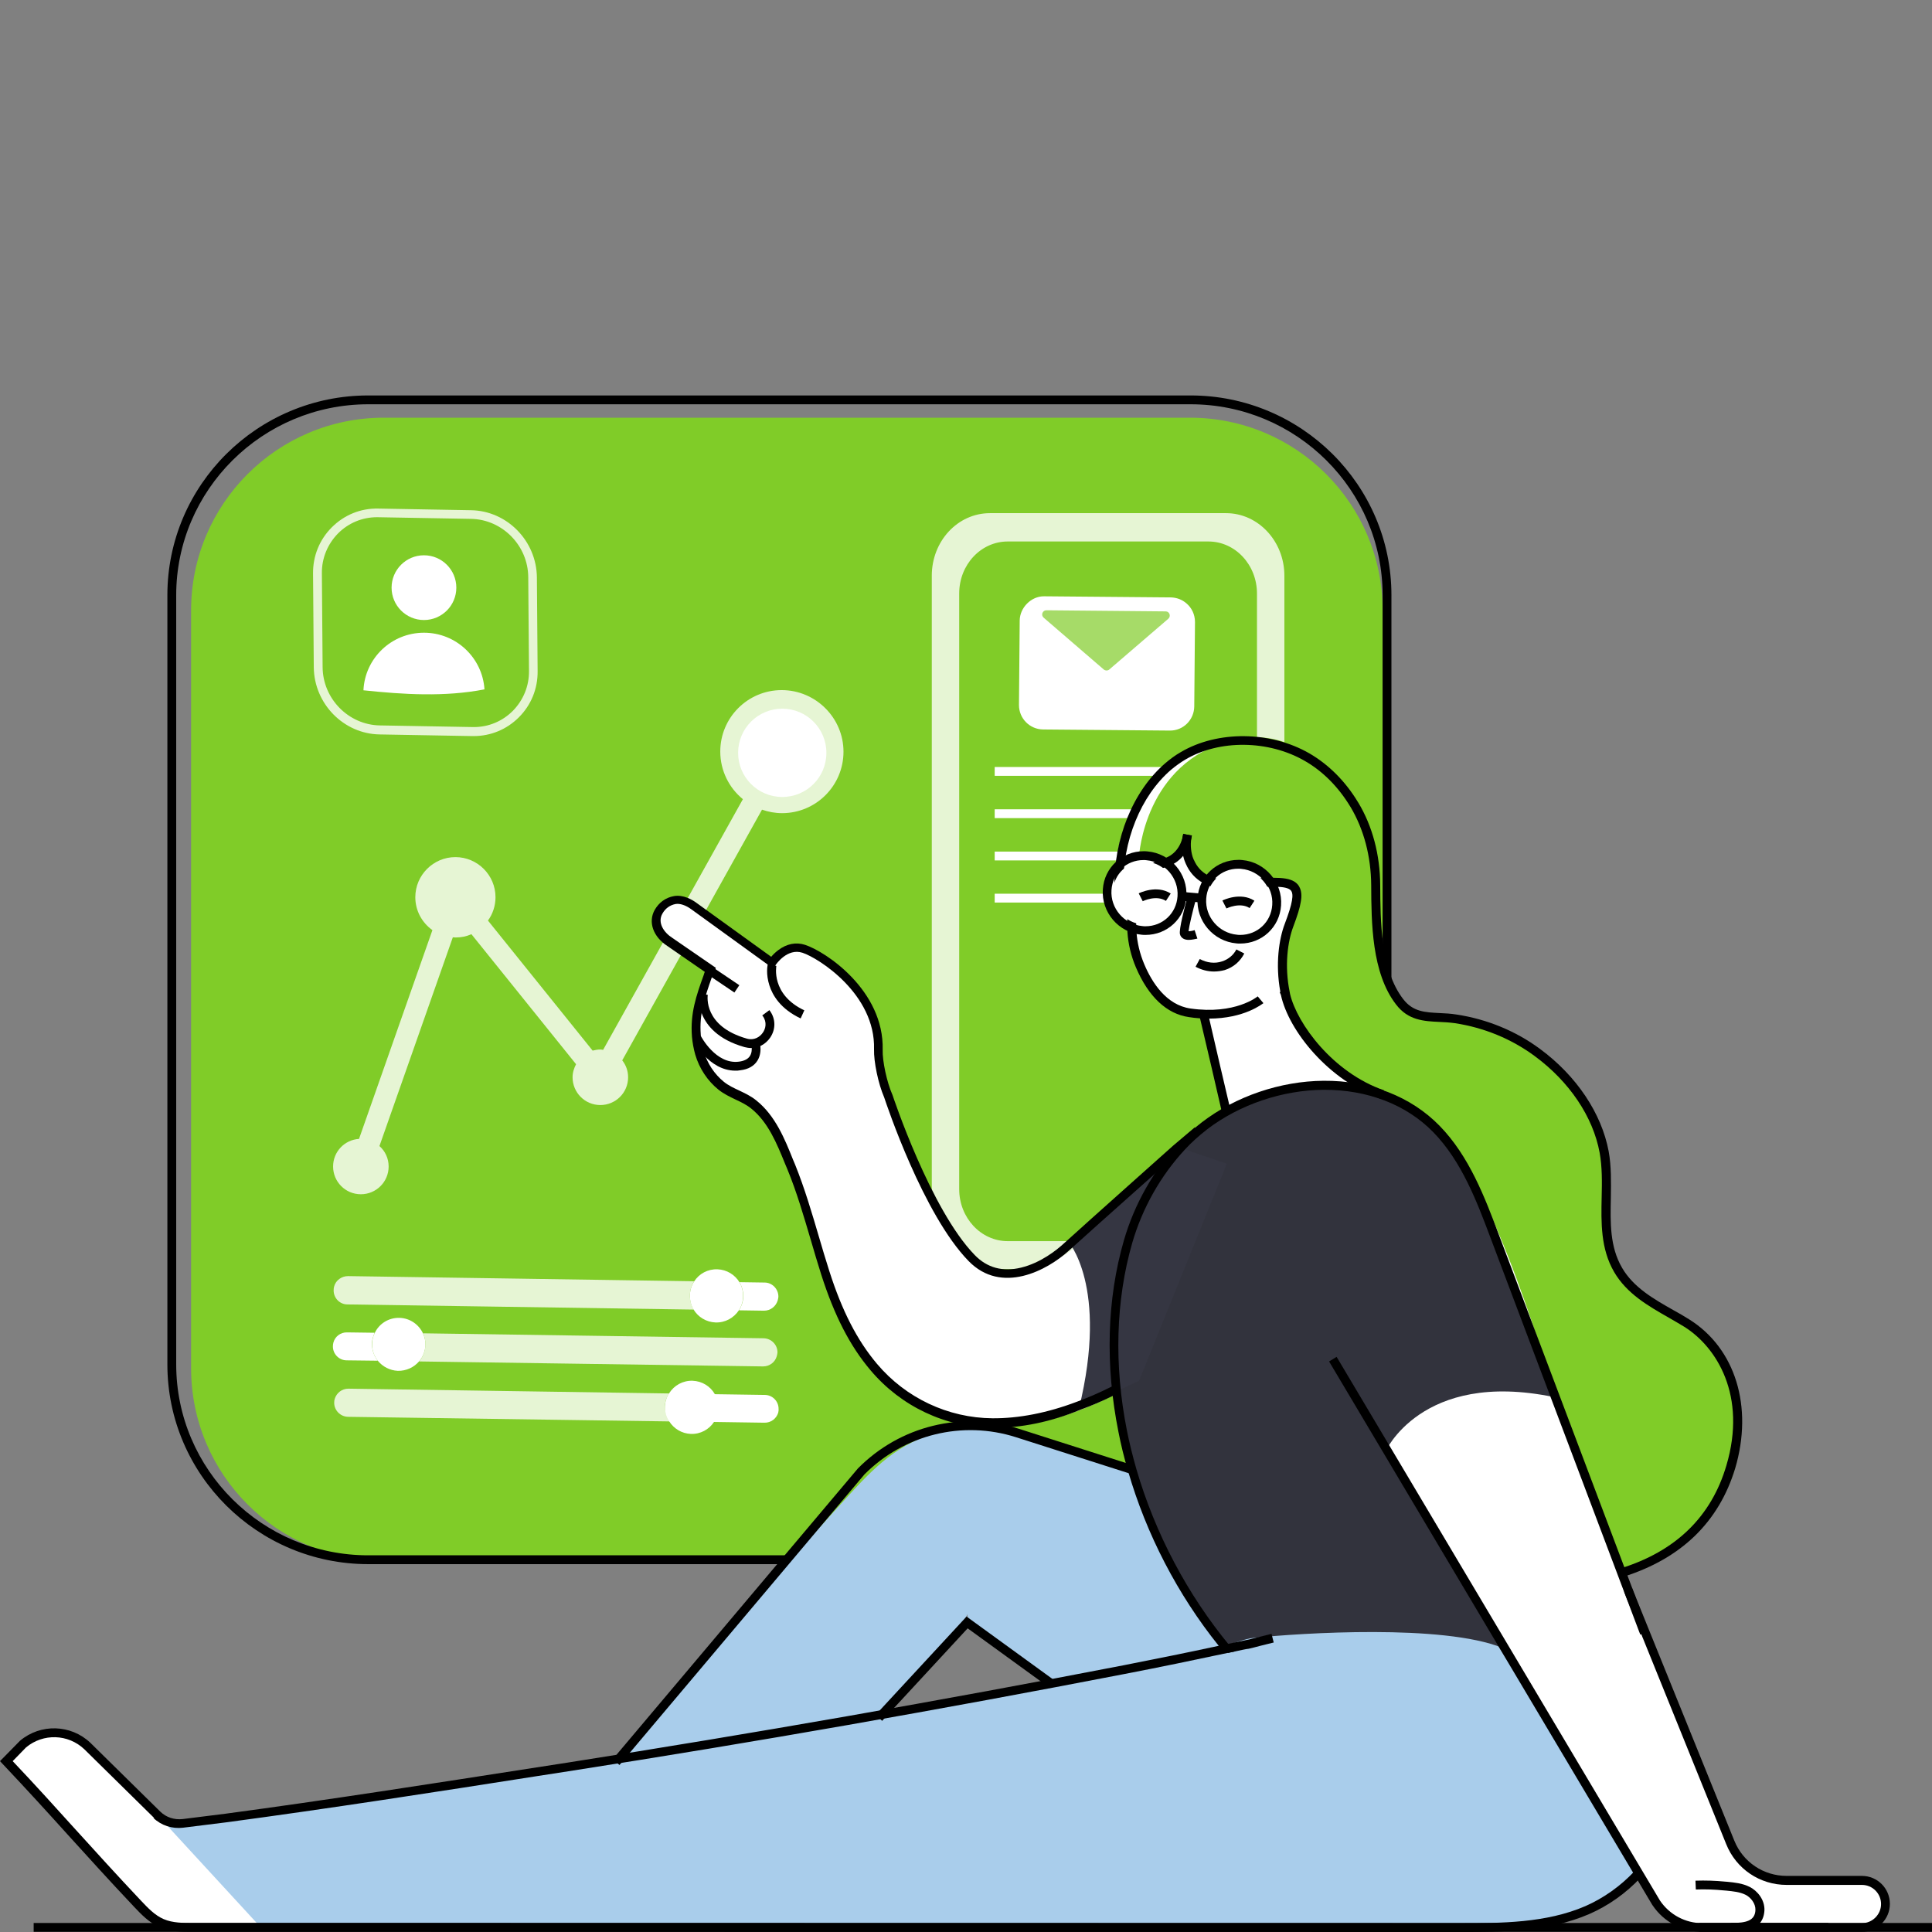<?xml version="1.0" encoding="UTF-8" standalone="no"?>
<!-- Generator: Adobe Illustrator 16.0.4, SVG Export Plug-In . SVG Version: 6.00 Build 0)  -->

<svg
   version="1.0"
   x="0px"
   y="0px"
   width="1050.4"
   height="1050.4"
   viewBox="0 0 1050.4 1050.4"
   xml:space="preserve"
   id="svg254"
   sodipodi:docname="FL_Individuelle_Schulung_1.2.svg"
   inkscape:version="1.1.1 (1:1.1+202109281943+c3084ef5ed)"
   xmlns:inkscape="http://www.inkscape.org/namespaces/inkscape"
   xmlns:sodipodi="http://sodipodi.sourceforge.net/DTD/sodipodi-0.dtd"
   xmlns="http://www.w3.org/2000/svg"
   xmlns:svg="http://www.w3.org/2000/svg"><rect x="0" y="0" width="1050.4" height="1050.4" fill="#808080" stroke="none"/><defs
   id="defs258" /><sodipodi:namedview
   id="namedview256"
   pagecolor="#ffffff"
   bordercolor="#666666"
   borderopacity="1.0"
   inkscape:pageshadow="2"
   inkscape:pageopacity="0.0"
   inkscape:pagecheckerboard="0"
   showgrid="false"
   fit-margin-top="0"
   fit-margin-left="0"
   fit-margin-right="0"
   fit-margin-bottom="0"
   inkscape:zoom="0.64774775"
   inkscape:cx="536.47427"
   inkscape:cy="653.80389"
   inkscape:window-width="1920"
   inkscape:window-height="1019"
   inkscape:window-x="0"
   inkscape:window-y="30"
   inkscape:window-maximized="1"
   inkscape:current-layer="svg254" />
<style
   type="text/css"
   id="style2">
<![CDATA[
	.st0{fill:#464649;}
	.st1{fill:none;stroke:#FFFFFF;stroke-width:4.5;stroke-linecap:round;stroke-linejoin:round;stroke-miterlimit:10;}
	.st2{fill:#7C7C7C;}
	.st3{fill:none;stroke:#000000;stroke-width:4.8;stroke-linecap:square;stroke-linejoin:round;stroke-miterlimit:10;}
	.st4{display:none;fill:#FFFFFF;}
	.st5{clip-path:url(#SVGID_120_);fill:#80CC28;}
	.st6{clip-path:url(#SVGID_92_);fill:#FFFFFF;}
	.st7{fill:#131414;}
	.st8{fill:none;stroke:#9F9F9F;stroke-width:3;stroke-linecap:square;stroke-miterlimit:10;}
	.st9{fill:none;stroke:#000000;stroke-width:5.47;stroke-miterlimit:10;}
	.st10{fill:none;stroke:#CCDDE2;stroke-width:5.047;stroke-miterlimit:10;}
	.st11{clip-path:url(#SVGID_76_);fill:#80CC28;}
	.st12{fill:#E48873;}
	.st13{fill:none;stroke:#000000;stroke-width:5;stroke-miterlimit:10;}
	.st14{fill:none;stroke:#9F9F9F;stroke-width:4.831;stroke-miterlimit:10;}
	.st15{fill:#A6DB68;stroke:#0E0F0F;stroke-width:4.5;stroke-miterlimit:10;}
	.st16{fill:#A6DB68;stroke:#000000;stroke-width:4.5;stroke-miterlimit:10;}
	.st17{fill:#E6F5D4;}
	.st18{clip-path:url(#SVGID_4_);fill:#D7E8F0;}
	.st19{fill:#FFFFFF;stroke:#000000;stroke-width:4.8;stroke-miterlimit:10;}
	.st20{clip-path:url(#SVGID_4_);fill:#3FBDF1;}
	.st21{fill:#80CC28;}
	.st22{fill:none;stroke:#9F9F9F;stroke-width:4.111;stroke-linecap:square;stroke-miterlimit:10;}
	.st23{clip-path:url(#SVGID_88_);fill:#80CC28;}
	.st24{opacity:0.21;}
	.st25{opacity:0.26;}
	.st26{opacity:0.53;}
	.st27{opacity:0.54;}
	.st28{clip-path:url(#SVGID_16_);fill:#D7E8F0;}
	.st29{clip-path:url(#SVGID_108_);fill:#FFFFFF;}
	.st30{fill:none;stroke:#FFFFFF;stroke-width:4.831;stroke-miterlimit:10;}
	.st31{clip-path:url(#SVGID_16_);fill:#3FBDF1;}
	.st32{fill:none;stroke:#000000;stroke-width:4.831;stroke-miterlimit:10;}
	.st33{fill:none;stroke:#000000;stroke-width:4.5;stroke-linecap:round;stroke-miterlimit:10;}
	.st34{fill:none;stroke:#000000;stroke-width:4.82;stroke-miterlimit:10;}
	.st35{fill:#895C03;}
	.st36{fill:none;stroke:#9F9F9F;stroke-width:3;stroke-miterlimit:10;}
	.st37{fill:#EEEE3E;}
	.st38{fill:#EFBBAF;}
	.st39{fill:none;stroke:#000000;stroke-width:4.5;stroke-miterlimit:10;}
	.st40{fill:none;stroke:#020202;stroke-width:4.5;stroke-miterlimit:10;}
	.st41{fill:none;stroke:#F8F8B2;stroke-width:4.5;stroke-miterlimit:10;}
	.st42{fill:none;stroke:#000000;stroke-width:4.8;stroke-linecap:round;stroke-miterlimit:10;}
	.st43{clip-path:url(#SVGID_84_);fill:#FFFFFF;}
	.st44{fill:none;stroke:#000000;stroke-width:4.82;stroke-linecap:square;stroke-linejoin:round;stroke-miterlimit:10;}
	.st45{fill:none;stroke:#FFFFFF;stroke-width:4.647;stroke-linecap:round;stroke-linejoin:round;stroke-miterlimit:10;}
	.st46{fill:none;stroke:#000000;stroke-width:5.47;stroke-linecap:round;stroke-miterlimit:10;}
	.st47{fill:none;stroke:#020202;stroke-width:5;stroke-miterlimit:10;}
	.st48{fill:none;stroke:#000000;stroke-width:4.111;stroke-linecap:round;stroke-linejoin:round;stroke-miterlimit:10;}
	.st49{clip-path:url(#SVGID_30_);fill:#FFFFFF;}
	.st50{fill:none;stroke:#FFFFFF;stroke-width:4.647;stroke-miterlimit:10;}
	.st51{fill:#80CC28;stroke:#131414;stroke-width:4.5;stroke-miterlimit:10;}
	.st52{clip-path:url(#SVGID_96_);fill:#FFFFFF;}
	.st53{fill:none;stroke:#000000;stroke-width:4.647;stroke-miterlimit:10;}
	.st54{fill:none;stroke:#000000;stroke-width:4.054;stroke-linecap:square;stroke-linejoin:round;stroke-miterlimit:10;}
	.st55{fill:#F3F378;}
	.st56{fill:none;stroke:#000000;stroke-width:5.047;stroke-miterlimit:10;}
	.st57{clip-path:url(#SVGID_82_);fill:#3FBDF1;}
	.st58{fill:#F7DDD7;}
	.st59{fill:#2981CC;}
	.st60{fill:#F8F8B2;}
	.st61{fill:#F9F9F9;}
	.st62{fill:none;stroke:#000000;stroke-width:5.47;stroke-linecap:square;stroke-linejoin:round;stroke-miterlimit:10;}
	.st63{clip-path:url(#SVGID_120_);fill:#FFFFFF;}
	.st64{clip-path:url(#SVGID_10_);fill:#FFFFFF;}
	.st65{clip-path:url(#SVGID_82_);fill:#A6DB68;}
	.st66{clip-path:url(#SVGID_94_);fill:#3FBDF1;}
	.st67{clip-path:url(#SVGID_76_);fill:#FFFFFF;}
	.st68{fill:none;stroke:#F8F8B2;stroke-width:8;stroke-miterlimit:10;}
	.st69{clip-path:url(#SVGID_110_);fill:#FFFFFF;}
	.st70{fill:#2E2E2E;}
	.st71{fill:#FCFCD8;}
	.st72{fill:#353642;stroke:#353642;stroke-width:3;stroke-miterlimit:10;}
	.st73{fill:#FFFFFF;}
	.st74{clip-path:url(#SVGID_94_);fill:#A6DB68;}
	.st75{clip-path:url(#SVGID_88_);fill:#FFFFFF;}
	.st76{fill:none;}
	.st77{fill:none;stroke:#FFFFFF;stroke-width:4.5;stroke-miterlimit:10;}
	.st78{clip-path:url(#SVGID_30_);fill:#D7E8F0;}
	.st79{fill:#666668;}
	.st80{clip-path:url(#SVGID_122_);fill:#FFFFFF;}
	.st81{fill:none;stroke:#000000;stroke-width:4.831;stroke-linejoin:round;stroke-miterlimit:10;}
	.st82{fill:none;stroke:#000000;stroke-width:4.8;stroke-miterlimit:10;}
	.st83{fill:none;stroke:#E6F5D4;stroke-width:4.8;stroke-miterlimit:10;}
	.st84{clip-path:url(#SVGID_30_);fill:#3FBDF1;}
	.st85{clip-path:url(#SVGID_12_);fill:#FFFFFF;}
	.st86{fill:#69A7DB;}
	.st87{fill:#CCDDE2;}
	.st88{fill:#CCEBA9;}
	.st89{fill:none;stroke:#000000;stroke-width:4.135;stroke-miterlimit:10;}
	.st90{fill:#303030;}
	.st91{clip-path:url(#SVGID_78_);fill:#FFFFFF;}
	.st92{fill:#9F9F9F;}
	.st93{fill:#32333D;}
	.st94{fill:#A6DB68;stroke:#0E0F0F;stroke-width:4.7;stroke-miterlimit:10;}
	.st95{fill:#353642;}
	.st96{fill:none;stroke:#9F9F9F;stroke-width:4.6;stroke-miterlimit:10;}
	.st97{fill:none;stroke:#000000;stroke-width:4.5;stroke-linejoin:round;stroke-miterlimit:10;}
	.st98{clip-path:url(#SVGID_86_);fill:#3FBDF1;}
	.st99{clip-path:url(#SVGID_100_);}
	.st100{clip-path:url(#SVGID_102_);}
	.st101{clip-path:url(#SVGID_104_);}
	.st102{clip-path:url(#SVGID_106_);}
	.st103{clip-path:url(#SVGID_112_);}
	.st104{clip-path:url(#SVGID_114_);}
	.st105{clip-path:url(#SVGID_128_);}
	.st106{clip-path:url(#SVGID_130_);}
	.st107{clip-path:url(#SVGID_136_);}
	.st108{clip-path:url(#SVGID_138_);}
	.st109{fill:none;stroke:#000000;stroke-width:4.647;stroke-linejoin:round;stroke-miterlimit:10;}
	.st110{clip-path:url(#SVGID_10_);fill:#D7E8F0;}
	.st111{fill:#80CC28;stroke:#131414;stroke-width:5;stroke-miterlimit:10;}
	.st112{fill:none;stroke:#000000;stroke-width:4.8;stroke-linejoin:round;stroke-miterlimit:10;}
	.st113{fill:#020202;}
	.st114{clip-path:url(#SVGID_10_);fill:#3FBDF1;}
	.st115{clip-path:url(#SVGID_14_);fill:#FFFFFF;}
	.st116{fill:none;stroke:#000000;stroke-width:4.5;stroke-linecap:round;stroke-linejoin:round;stroke-miterlimit:10;}
	.st117{fill:none;stroke:#000000;stroke-width:4.8;stroke-linecap:round;stroke-linejoin:round;stroke-miterlimit:10;}
	.st118{fill:none;stroke:#9F9F9F;stroke-width:4.111;stroke-miterlimit:10;}
	.st119{clip-path:url(#SVGID_86_);fill:#A6DB68;}
	.st120{clip-path:url(#SVGID_98_);fill:#3FBDF1;}
	.st121{fill:#D4E6F5;}
	.st122{fill:none;stroke:#000000;stroke-width:4.054;stroke-miterlimit:10;}
	.st123{fill:none;stroke:#303030;stroke-width:4.5;stroke-miterlimit:10;}
	.st124{fill:#D7E8F0;}
	.st125{fill:#D80FC5;}
	.st126{fill:#D85637;}
	.st127{fill:none;stroke:#000000;stroke-width:4.519;stroke-miterlimit:10;}
	.st128{fill:none;stroke:#000000;stroke-width:5.139;stroke-miterlimit:10;}
	.st129{fill:#3FBDF1;}
	.st130{clip-path:url(#SVGID_98_);fill:#A6DB68;}
	.st131{fill:none;stroke:#000000;stroke-width:4.5;stroke-linecap:square;stroke-linejoin:round;stroke-miterlimit:10;}
	.st132{clip-path:url(#SVGID_4_);fill:#FFFFFF;}
	.st133{fill:none;stroke:#303030;stroke-width:5;stroke-miterlimit:10;}
	.st134{fill:none;stroke:#000000;stroke-width:4.111;stroke-miterlimit:10;}
	.st135{fill:none;stroke:#9F9F9F;stroke-width:4.5;stroke-miterlimit:10;}
	.st136{fill:#A6DB68;}
	.st137{clip-path:url(#SVGID_90_);fill:#FFFFFF;}
	.st138{clip-path:url(#SVGID_16_);fill:#FFFFFF;}
	.st139{fill:#0E0F0F;}
	.st140{fill:#A9CDEB;}
	.st141{fill:none;stroke:#FFFFFF;stroke-width:4.8;stroke-miterlimit:10;}
	.st142{clip-path:url(#SVGID_80_);fill:#FFFFFF;}
	.st143{fill:none;stroke:#000000;stroke-width:5.047;stroke-linecap:round;stroke-linejoin:round;stroke-miterlimit:10;}
]]>
</style>
<g
   id="Ebene_4"
   transform="translate(-18.2,8.4)">
</g>
<g
   id="Ebene_3"
   transform="translate(-18.2,8.4)">
</g>
<g
   id="kSoftware"
   transform="translate(-18.2,8.4)">
</g>
<g
   id="Ebene_1"
   transform="translate(-18.2,8.4)">
	<g
   id="g9">
		<path
   class="st21"
   d="M 665.1,840.2 H 226.8 C 169,840.2 122.1,793.3 122.1,735.5 V 323.4 c 0,-57.8 46.9,-104.7 104.7,-104.7 h 438.4 c 57.8,0 104.7,46.9 104.7,104.7 v 412.1 c -0.1,57.8 -47,104.7 -104.8,104.7 z"
   id="path7" />
	</g>
	<g
   id="g13">
		<path
   d="M 665.6,842 H 218.4 C 158.2,842 109.2,793.3 109.2,733.4 V 315.2 c 0,-59.9 49,-108.6 109.2,-108.6 h 447.1 c 60.2,0 109.2,48.7 109.2,108.6 V 733.4 C 774.7,793.3 725.8,842 665.6,842 Z M 218.4,211.4 C 160.9,211.4 114,258 114,315.2 v 418.2 c 0,57.2 46.8,103.8 104.4,103.8 h 447.1 c 57.5,0 104.4,-46.6 104.4,-103.8 V 315.2 C 769.9,258 723.1,211.4 665.5,211.4 Z"
   id="path11" />
	</g>
	<g
   id="g31">
		<g
   id="g17">
			<rect
   x="559"
   y="408.6"
   class="st73"
   width="132.5"
   height="4.8"
   id="rect15" />
		</g>
		<g
   id="g21">
			<rect
   x="559"
   y="431.6"
   class="st73"
   width="132.5"
   height="4.8"
   id="rect19" />
		</g>
		<g
   id="g25">
			<rect
   x="559"
   y="454.6"
   class="st73"
   width="132.5"
   height="4.8"
   id="rect23" />
		</g>
		<g
   id="g29">
			<rect
   x="559"
   y="477.5"
   class="st73"
   width="132.5"
   height="4.8"
   id="rect27" />
		</g>
	</g>
	<g
   id="g35">
		<path
   class="st140"
   d="m 765.3,778.4 c -24.8,-65.9 92.7,-48.6 67.8,-114.5 -7.8,-20.8 -16,-42.2 -31.5,-58 -32.3,-33 -89.3,-29.8 -126.2,-1.7 l -0.3,0.2 -0.2,0.2 c -4.2,3.2 -8.1,6.8 -11.7,10.7 -13.7,14.7 -12,182.6 -30.5,174.8 C 533.8,748.2 507.8,773.6 478,806.4 454.7,831.9 355.8,941 352.3,955.2 c -7.9,32.3 109.1,-29.2 110.5,-24.4 10.2,35.3 81.4,-58.2 81.4,-61.7 0,18.9 59.4,34.8 40.7,38.4 -100.4,19.5 -154.5,29.3 -255.5,45.2 -60.8,9.5 -125.3,19.7 -186.2,27.9 l -23.2,2.9 c -5.2,0.6 -10.4,-1.1 -14.1,-4.7 v 0 L 67.8,941.4 c -9.7,-9.2 -24.7,-9.6 -34.9,-1 l -9,9.2 c 26.9,28.4 44.4,49.1 71.3,77.5 3.9,4.1 7.9,8.4 13.1,10.6 5.3,2.2 11.1,2.3 16.8,2.3 h 28.3 5 c 28.2,0 56.4,0 84.6,0 190.4,0 380.7,0.1 571.1,0.1 23.4,0 47.6,-0.2 69,-9.5 10.3,-4.5 19.6,-11.2 27.4,-19.5"
   id="path33" />
	</g>
	<g
   id="g39">
		<path
   class="st140"
   d="M 836.3,886.6"
   id="path37" />
	</g>
	<g
   id="g43">
		<path
   class="st17"
   d="M 684.8,270.6 H 556.4 c -17.5,0 -31.6,15.2 -31.6,34 v 343 c 0,18.8 14.2,34 31.6,34 h 128.4 c 17.5,0 31.7,-15.2 31.7,-34 v -343 c 0,-18.7 -14.2,-34 -31.7,-34 m 16.7,367.5 c 0,15.7 -11.8,28.3 -26.4,28.3 h -109 c -14.6,0 -26.4,-12.7 -26.4,-28.3 V 314.3 c 0,-15.7 11.8,-28.3 26.4,-28.3 h 109.1 c 14.6,0 26.4,12.7 26.4,28.3 v 323.8 z"
   id="path41" />
	</g>
	<g
   id="g47">
		<path
   class="st17"
   d="m 395.3,703.6 -188.2,-2.8 c -4.2,0 -7.6,-3.5 -7.5,-7.8 0,-0.7 0.1,-1.4 0.3,-2.1 0.9,-3.2 4,-5.5 7.5,-5.5 l 188.2,2.8 c -1.4,2.1 -2.2,4.6 -2.3,7.3 -0.1,3.1 0.7,5.8 2,8.1"
   id="path45" />
	</g>
	<g
   id="g51">
		<path
   class="st73"
   d="m 441,698.7 c -1,3.2 -3.9,5.5 -7.4,5.5 L 420,704 c 1.3,-2.1 2.2,-4.6 2.3,-7.3 0.1,-2.9 -0.7,-5.6 -2,-8 l 13.6,0.2 c 4.2,0 7.6,3.6 7.5,7.8 -0.1,0.7 -0.2,1.4 -0.4,2"
   id="path49" />
	</g>
	<g
   id="g55">
		<path
   class="st17"
   d="m 440.5,729 c -0.9,3.2 -3.9,5.5 -7.4,5.5 l -187,-2.7 c 2,-2.4 3.2,-5.4 3.4,-8.8 0.1,-2.3 -0.4,-4.5 -1.3,-6.5 l 185.2,2.7 c 4.2,0.1 7.6,3.6 7.5,7.8 -0.1,0.7 -0.2,1.4 -0.4,2"
   id="path53" />
	</g>
	<g
   id="g59">
		<path
   class="st73"
   d="m 223.6,731.4 -16.9,-0.2 c -4.2,0 -7.6,-3.5 -7.5,-7.7 0,-0.7 0.1,-1.4 0.3,-2.1 0.9,-3.2 3.9,-5.5 7.4,-5.4 l 15,0.2 c -0.8,1.8 -1.4,3.7 -1.5,5.8 0,3.5 1.1,6.8 3.2,9.4"
   id="path57" />
	</g>
	<g
   id="g63">
		<path
   class="st17"
   d="m 382,764.4 -174.6,-2.5 c -4.2,-0.1 -7.6,-3.6 -7.5,-7.8 0,-0.7 0.1,-1.4 0.3,-2 1,-3.2 3.9,-5.5 7.4,-5.5 l 174.3,2.6 c -1.3,2.1 -2.1,4.5 -2.2,7.1 0.1,2.9 0.9,5.7 2.3,8.1"
   id="path61" />
	</g>
	<g
   id="g67">
		<path
   class="st73"
   d="m 441.3,759.7 c -1,3.2 -4,5.5 -7.5,5.4 l -27.4,-0.4 -24.4,-0.3 c -1.5,-2.3 -2.3,-5.1 -2.2,-8.1 0.1,-2.6 0.9,-5 2.2,-7.1 l 24.8,0.4 27.2,0.4 c 4.2,0 7.6,3.5 7.5,7.7 0.1,0.6 -0.1,1.3 -0.2,2"
   id="path65" />
	</g>
	<g
   id="g71">
		<path
   class="st73"
   d="m 419.9,704 c -2.7,4.1 -7.4,6.8 -12.7,6.6 -5.1,-0.2 -9.5,-3 -11.9,-7 -1.4,-2.3 -2.1,-5.1 -2,-8 0.1,-2.7 0.9,-5.2 2.3,-7.3 2.7,-4.2 7.4,-6.8 12.7,-6.6 5.1,0.2 9.5,3 11.9,7 1.4,2.3 2.1,5.1 2,8 -0.1,2.7 -0.9,5.2 -2.3,7.3"
   id="path69" />
	</g>
	<g
   id="g75">
		<path
   class="st73"
   d="m 246.1,731.7 c -2.8,3.3 -7,5.3 -11.6,5.2 -4.4,-0.2 -8.3,-2.3 -10.9,-5.5 -2.1,-2.6 -3.2,-5.9 -3.1,-9.4 0.1,-2.1 0.6,-4.1 1.5,-5.8 v 0 c 2.4,-5 7.6,-8.3 13.5,-8.1 5.7,0.2 10.5,3.7 12.7,8.5 0.9,2 1.4,4.2 1.3,6.5 -0.2,3.2 -1.4,6.3 -3.4,8.6"
   id="path73" />
	</g>
	<g
   id="g79">
		<path
   class="st73"
   d="m 406.4,764.7 c -2.7,4.1 -7.4,6.7 -12.6,6.5 -5,-0.2 -9.3,-2.9 -11.8,-6.9 -1.5,-2.3 -2.3,-5.1 -2.2,-8.1 0.1,-2.6 0.9,-5 2.2,-7.1 2.7,-4.3 7.5,-7 12.8,-6.8 5.1,0.2 9.6,3 12,7.2 1.3,2.3 2.1,5 2,7.8 -0.1,2.7 -1,5.3 -2.4,7.4"
   id="path77" />
	</g>
	<g
   id="g83">
		<path
   class="st17"
   d="m 275.7,391.8 c 0,0 0,0 0,0 -0.2,0 -0.4,0 -0.6,0 l -50.5,-0.9 C 205,390.6 189,374.2 188.8,354.4 l -0.4,-51 c -0.1,-9.5 3.5,-18.4 10.2,-25.1 6.7,-6.7 15.6,-10.4 25.2,-10.2 l 50.5,0.9 c 19.6,0.3 35.6,16.7 35.8,36.5 l 0.4,51 c 0.1,9.5 -3.5,18.4 -10.2,25.1 -6.6,6.6 -15.3,10.2 -24.6,10.2 z m -52.5,-119 c -8,0 -15.5,3.1 -21.2,8.8 -5.7,5.8 -8.9,13.5 -8.8,21.7 l 0.4,51 c 0.1,17.2 14.1,31.4 31.1,31.7 l 51.1,0.9 c 0,0 0,0 0,0 8,0 15.5,-3.1 21.2,-8.8 5.7,-5.8 8.9,-13.5 8.8,-21.7 l -0.4,-51 C 305.3,288.2 291.3,274 274.3,273.7 Z"
   id="path81" />
	</g>
	<g
   id="g87">
		<path
   class="st17"
   d="m 443.2,366.8 c -18.5,0 -33.4,15 -33.4,33.4 0,10.4 4.8,19.8 12.3,25.9 l -76,136.3 c -0.5,-0.1 -1.1,-0.2 -1.6,-0.2 -1.4,0 -2.8,0.3 -4.1,0.6 l -56.9,-70.7 c 2.6,-3.6 4.1,-8 4.1,-12.7 0,-12 -9.8,-21.8 -21.8,-21.8 -12,0 -21.8,9.8 -21.8,21.8 0,7.4 3.7,13.9 9.3,17.9 l -39.9,113.5 c -7.9,0.5 -14.1,7 -14.1,15 0,8.3 6.7,15.1 15.1,15.1 8.3,0 15.1,-6.7 15.1,-15.1 0,-4.4 -1.9,-8.4 -5,-11.1 l 39.9,-113.5 c 0.5,0 1,0.1 1.5,0.1 3.1,0 6,-0.6 8.6,-1.8 l 56.9,70.7 c -1.1,2.1 -1.9,4.5 -1.9,7.1 0,8.3 6.7,15.1 15.1,15.1 8.3,0 15.1,-6.7 15.1,-15.1 0,-3.5 -1.2,-6.7 -3.2,-9.2 l 76,-136.3 c 3.4,1.2 7.1,1.9 10.9,1.9 18.5,0 33.4,-15 33.4,-33.4 0,-18.4 -15.1,-33.5 -33.6,-33.5"
   id="path85" />
	</g>
	<g
   id="g91">
		<path
   class="st73"
   d="m 958.9,748.8 c -0.1,-0.4 -0.2,-0.7 -0.3,-1.1 -4.7,-16.1 -13.8,-27.7 -22.2,-34.4 -0.1,-0.1 -0.3,-0.2 -0.4,-0.3 -1,-0.7 -2,-1.4 -3.1,-2.1 -1.4,-0.9 -2.8,-1.7 -4.3,-2.5 -0.1,-0.1 -0.3,-0.2 -0.4,-0.2 -4.5,-2 -10.1,-5.3 -15.7,-9.4 -0.1,0 -0.2,-0.1 -0.2,-0.2 -6.7,-4.4 -12.7,-9.6 -16.8,-16.7 -0.1,-0.2 -0.2,-0.3 -0.2,-0.5 -0.1,0 -0.1,-0.1 -0.1,-0.2 -3.8,-5.8 -6.1,-12.2 -5.7,-18.8 v -0.2 c -1.2,-10.8 0,-22.2 -0.4,-33.1 0,-0.7 0,-1.4 -0.1,-2 0,-0.8 -0.1,-1.5 -0.2,-2.2 0,-0.2 0,-0.5 0,-0.7 -0.2,-2.2 -0.4,-4.3 -0.8,-6.5 -3.8,-20.5 -16.9,-38.7 -33,-51.6 -0.4,-0.3 -0.8,-0.6 -1.1,-0.8 -18.1,-13.2 -37.8,-18.4 -50.8,-20.4 -0.1,0 -0.2,0 -0.4,0 -4.9,-0.4 -9.5,-0.3 -13.7,-1.2 -0.1,0 -0.2,0 -0.2,0 -4.4,-1 -8.4,-3 -12,-7.5 -1.1,-1.4 -2.1,-3 -2.9,-4.5 -0.2,-0.1 -0.2,-0.2 -0.2,-0.4 -3.3,-4.9 -5.3,-10.6 -6.5,-17.2 -0.1,-0.6 -0.3,-1.2 -0.4,-1.8 -2.8,-13.3 -2.9,-27.7 -2.9,-39.6 -1.1,-18.4 -9.2,-42 -23.4,-58.9 0,0 0,-0.1 -0.1,-0.1 -4.1,-4.1 -8.7,-7.7 -13.8,-10.6 -12.2,-7.1 -27.4,-10.2 -41.9,-8.7 0,0 0,0 -0.1,0 0,0 -0.1,0 -0.1,0 -9,0.8 -17.7,3.5 -25.3,8 -2.9,1.7 -5.5,3.6 -8.1,5.7 -15.1,13 -23.8,33.3 -26.2,53.3 -0.2,1.6 -0.3,3.1 -0.4,4.6 0,0.2 -0.1,0.4 0,0.6 v 0 c -1.8,2.5 -3,5.5 -3.2,8.8 -0.5,7.4 3.7,14.1 10.1,17.1 v 0.3 c 0,1 0,2.1 0,3.1 0.2,7 1.8,14 4.5,20.6 4.7,11 13,23.6 27,25.5 2.6,0.4 5.1,0.6 7.5,0.7 l 6.7,28.5 5.7,24.7 c 24.9,-14.1 55.6,-18.4 81.9,-10.2 h 0.1 c 12.2,3.8 23.3,10.2 32.5,19.6 29.2,23.8 62,137 64,144 0,0.1 0,0.2 0.1,0.2 0,0 0,0 0,0.1 0,0.1 0,0.1 0.1,0.2 0.1,0.3 0.2,0.6 0.4,1 0.1,0.4 0.2,0.7 0.4,1.1 0.3,0.7 0.6,1.4 0.8,2.2 5.8,15 24.6,64 28.8,76.1 5,14.3 8.9,15.4 8.9,15.4 0.2,0 0.4,-0.1 0.6,-0.2 0.2,-0.1 0.5,-0.2 0.8,-0.3 4.7,-1.8 20.5,-8.7 34.6,-21.1 v 0 c 0.1,0 0.1,0 0.1,-0.1 9.2,-9.2 16,-20.7 20.1,-34.8 3.8,-13.3 4.7,-27.3 1.9,-40.3"
   id="path89" />
	</g>
	<g
   id="g95">
		<path
   class="st21"
   d="m 637.5,456.9 c 0,0 3,-50.9 50.5,-62.8 47.5,-11.9 75.8,43.2 78,78.6 2.1,35.4 0,59.8 25,71 0,0 72.1,-0.9 98.7,65.4 0,0 3.6,32.5 2.1,53.4 -1.5,20.9 24.6,39.2 38.8,45.7 14.2,6.5 38.9,32.7 32.2,75.5 -6.7,42.8 -59.9,61.9 -59.9,61.9 0,0 -3.9,-1.1 -8.9,-15.4 -5,-14.3 -30.5,-80.4 -30.5,-80.4 0,0 -34,-119.8 -64.1,-144.3 C 782.8,592 765,585.9 753.3,578.7 741,571.2 735,562.9 730.9,557.6 c -8,-10.3 -22.3,-26 -12,-62.8 10.3,-36.8 -0.1,-18.3 -9.8,-23.5 0,0 -12,-18.6 -30.2,-5.4 C 660.8,479 665.2,447 665.2,447 l -8,10.7 c 0,0 -12.4,2.5 -19.7,-0.8"
   id="path93" />
	</g>
	<g
   id="g99">
		<path
   class="st73"
   d="m 160,1039.5 h -37.1 c -5.7,0 -11.6,0 -16.8,-2.3 -5.2,-2.3 -9.2,-6.5 -13.2,-10.6 C 66,998.2 48.5,977.5 21.7,949.1 l 9,-9.2 c 10.2,-8.6 25.3,-8.2 34.9,1 l 38.1,37.4 v 0 z"
   id="path97" />
	</g>
	<g
   id="g103">
		<path
   class="st70"
   d="m 638.7,667.5 c -7.9,27.2 -9.7,56.1 -6.5,85 0.8,7.4 2,14.8 3.5,22.1 1.4,7.3 3.3,14.5 5.3,21.8 9.3,32 24.5,62.8 44.4,89.6 -0.8,0.2 -1.6,0.4 -2.2,0.5 -22.4,-27.7 -39.5,-60.5 -49.4,-94.8 -2,-6.9 -3.7,-13.9 -5.1,-21 -1.4,-7.1 -2.6,-14.2 -3.3,-21.3 -3.1,-27.9 -1.3,-55.8 6.3,-81.9 5.6,-19.3 15.6,-37 29.3,-51.7 3.4,-3.7 7.1,-7.1 11.1,-10.2 l 0.2,-0.2 v 0 l 0.6,-0.5 0.3,-0.2 c 3.7,-2.8 7.7,-5.4 11.8,-7.7 8.9,-5.1 18.6,-8.9 28.6,-11.3 -6.7,2.3 -13.3,5.2 -19.5,8.7 -4.2,2.4 -8.3,5.1 -12.2,8 l -0.3,0.2 -0.6,0.5 h -0.1 l -0.2,0.2 c -4.1,3.2 -8,6.7 -11.5,10.6 -14.3,15.2 -24.7,33.6 -30.5,53.6"
   id="path101" />
	</g>
	<g
   id="g111">
		<path
   class="st73"
   d="m 826.3,650.3 132.5,344.8 c 5.1,12.5 17.2,20.7 30.7,20.7 h 40.9 c 7.1,0 12.8,5.7 12.8,12.8 0,7.1 -5.7,12.8 -12.8,12.8 h -86.7 c -10.1,0 -19.5,-5 -25.2,-13.4 L 742.8,732.3 Z"
   id="path105" />
		<g
   id="g109">
			<path
   class="st93"
   d="m 679.8,600.9 -0.6,0.5 h -0.1 l -0.2,0.2 c -4.1,3.2 -11,5.3 -14.5,9.1 -14.2,15.3 -21.5,35.1 -27.4,55.1 -7.9,27.2 -15.6,56.5 -12.4,85.3 0.8,7.4 3.9,22.5 5.4,29.8 1.4,7.3 8.1,24.4 10.2,31.6 9.3,32 23.7,47.3 43.6,74.1 1.4,-0.3 12,-4.3 15.9,-4.5 26.2,-2.7 103.1,-7.6 135.3,5.4 -26.9,-49.1 -63.8,-106.3 -63.8,-106.3 0,0 19.6,-44.9 91.5,-30.1 -0.2,-0.4 -0.3,-0.7 -0.4,-1.1 -0.2,-0.3 -0.3,-0.6 -0.4,-1 0,-0.1 -0.1,-0.1 -0.1,-0.2 0,0 0,0 0,-0.1 0,-0.1 -0.1,-0.2 -0.1,-0.2 -10.9,-28.7 -21.7,-57.3 -32.5,-86 -7.8,-20.8 -16,-42.2 -31.5,-58 -11,-9 -22.6,-14.7 -32.5,-19.6 h -0.1 c -16.9,-5.3 -35.5,-5.4 -53.3,-1.1 -6.7,2.3 -13.3,5.2 -19.5,8.7"
   id="path107" />
		</g>
	</g>
	<g
   id="g115">
		<path
   class="st73"
   d="m 671.9,605.6 c -3.9,3.1 -7.7,6.5 -11.1,10.2 -13.7,14.7 -23.7,32.4 -29.3,51.7 -7.6,26.2 -9.4,54.1 -6.3,81.9 -0.9,0.5 -1.9,1 -2.8,1.4 -20,9.8 -42.1,16.9 -64.6,16.8 -24.9,-0.2 -48.6,-11.5 -64.6,-30.5 -12.6,-14.9 -20.5,-32.8 -26.3,-51.2 -6.2,-19.4 -10.9,-38.8 -18.5,-57.7 -4.9,-12 -9.8,-25.5 -20.4,-33.9 -5.4,-4.3 -12.2,-5.9 -17.6,-10.1 -5.7,-4.5 -9.8,-10.9 -11.8,-17.9 -0.9,-3.1 -1.4,-6.2 -1.7,-9.3 v 0 c -1,-12.4 1.5,-22.8 5.6,-34.3 l 1.7,-4.9 -21.3,-13.8 c -5.7,-3.8 -8.5,-10.2 -5.1,-16.1 2,-3.6 5.5,-5.9 9.2,-6.6 3.5,-0.6 7.2,0 10.3,2.3 l 43.1,30.9 c 0,0 3.3,-10.7 13.5,-7.4 9.5,3.1 43.3,16.4 42.1,57.3 -0.2,6.2 -1,14.9 2.2,20.2 0,0 21.2,69.6 50.5,95.2 18.9,16.5 48.9,-6.2 58.9,-13.2 l 61.7,-59.2 z"
   id="path113" />
	</g>
	<g
   id="g119">
		<path
   class="st95"
   d="m 685.2,624.3 -47.7,118 -12.3,5.7 -20.4,9.5 c 16.4,-67 -6.1,-91.3 -6.1,-91.3 L 657.9,615 c 0.9,0.3 1.8,0.6 2.7,0.9 12.1,4.2 24.6,8.4 24.6,8.4"
   id="path117" />
	</g>
	<g
   id="g123">
		<path
   d="m 685.7,890.3 -1,-4.7 c 7.5,-1.6 10.1,-2.1 11.4,-2.4 1.1,-0.2 1.1,-0.2 2.6,-0.6 1.5,-0.4 4.3,-1.1 10.8,-2.7 l 1.2,4.7 c -6.5,1.6 -9.3,2.3 -10.7,2.7 -1.6,0.4 -1.6,0.4 -2.9,0.7 -1.3,0.1 -3.9,0.7 -11.4,2.3 z"
   id="path121" />
	</g>
	<g
   id="g127">
		<path
   d="m 811.8,1042 h -0.6 l -570.5,-0.1 c -28.2,0 -56.4,0 -84.6,0 h -33.3 c -5.6,0 -11.9,0 -17.8,-2.5 -5.8,-2.5 -10.1,-7.1 -14,-11.2 C 77.6,1014 66.3,1001.5 55.4,989.5 44.5,977.4 33.2,965 19.8,950.8 L 18.2,949.1 29.1,938 c 11.2,-9.4 27.6,-8.9 38.2,1.1 l 38.1,37.5 c 3.2,3.1 7.6,4.5 12.1,4 l 23.2,-2.9 C 196,970.3 254,961.2 310,952.5 l 16.8,-2.6 C 428.2,934 529.8,916.2 629,897 c 17.8,-3.5 35.2,-7 51.8,-10.6 -22.3,-27.8 -39.3,-60.5 -49.3,-95 -2.2,-7.5 -3.9,-14.5 -5.2,-21.2 -7.3,-36.3 -6.3,-72.4 3,-104.4 5.7,-19.6 16,-37.8 29.8,-52.7 3.6,-3.9 7.7,-7.6 12,-10.9 l 0.5,-0.4 c 18.5,-14.2 42.7,-22.4 66.2,-22.6 25.1,-0.2 47.5,8.5 63.1,24.5 16.1,16.5 24.6,39 32.1,58.9 l 20.4,54.1 c 18.1,47.9 36.1,95.7 54.2,143.6 l 0.2,0.6 c 2,5.3 4,10.6 6,15.9 l 0.7,1.8 -4.5,1.7 -0.7,-1.8 c -2,-5.3 -4,-10.6 -6,-15.9 l -0.2,-0.5 C 885,814.2 867,766.3 848.9,718.5 L 828.5,664.4 C 821.2,645 812.9,623 797.5,607.2 782.8,592.1 761.6,584 737.8,584.1 c -22.5,0.2 -45.6,8 -63.3,21.5 l -0.6,0.5 c -4.1,3.2 -7.9,6.6 -11.4,10.4 -13.3,14.3 -23.2,31.9 -28.7,50.8 -9,31.2 -10,66.5 -2.9,102.1 1.3,6.6 3,13.4 5.1,20.8 10.2,35.1 27.8,68.4 50.9,96.3 l 2.5,3 -3.9,0.8 c -17.8,3.8 -36.6,7.7 -55.8,11.4 -99.2,19.2 -200.9,37.1 -302.4,52.9 l -16.8,2.6 C 254.4,966 196.4,975 141,982.4 l -23.3,2.9 c -5.9,0.7 -11.8,-1.2 -16.1,-5.3 H 102 L 64,942.6 c -8.8,-8.3 -22.3,-8.7 -31.6,-1 l -7.3,7.5 c 12.8,13.5 23.6,25.5 34.1,37.1 10.9,12 22.2,24.5 35.6,38.7 3.7,3.9 7.5,8 12.4,10.1 4.9,2.1 10.7,2.1 15.9,2.1 h 33.3 c 28.2,0 56.4,0 84.6,0 l 571.1,0.1 c 21.9,0 46.7,0 68.1,-9.3 9.8,-4.3 19,-10.8 26.6,-18.9 l 3.5,3.3 c -8,8.6 -17.8,15.5 -28.2,20 -22.5,9.7 -47.9,9.7 -70.3,9.7 z"
   id="path125" />
	</g>
	<g
   id="g131">
		<path
   d="m 1030.5,1041.9 h -86.7 c -10.9,0 -21.1,-5.4 -27.1,-14.4 l -0.1,-0.1 -175.8,-295.6 4.1,-2.5 175.8,295.6 c 5.2,7.7 13.8,12.3 23.1,12.3 h 86.7 c 5.7,0 10.4,-4.7 10.4,-10.4 0,-5.7 -4.6,-10.4 -10.4,-10.4 h -40.9 c -14.6,0 -27.5,-8.7 -32.9,-22.2 L 901.2,857 l 4.4,-1.8 55.5,137.1 c 4.7,11.7 15.9,19.2 28.5,19.2 h 40.9 c 8.4,0 15.2,6.8 15.2,15.2 0,8.4 -6.8,15.2 -15.2,15.2 z"
   id="path129" />
	</g>
	<g
   id="g135">
		<path
   d="m 355,951.2 -3.7,-3.1 133.3,-158.1 0.1,-0.1 c 22.9,-23.1 56.4,-31.3 87.4,-21.5 l 62.6,20 -1.5,4.6 -62.6,-20 c -29.2,-9.3 -60.8,-1.5 -82.4,20.2 z"
   id="path133" />
	</g>
	<g
   id="g139">
		<rect
   x="912.3"
   y="877.1"
   transform="matrix(0.941,0.338,-0.338,0.941,350.867,-256.646)"
   width="0.6"
   height="4.8"
   id="rect137" />
	</g>
	<g
   id="g143">
		<polygon
   points="497.8,927.2 494.3,923.9 543.7,870.5 591.9,905.5 589.1,909.4 544.3,876.9 "
   id="polygon141" />
	</g>
	<g
   id="g147">
		<polygon
   points="799.9,609.2 799.9,609.1 804.7,609.1 "
   id="polygon145" />
	</g>
	<g
   id="g151">
		<path
   d="m 959.5,1041.9 c 0,0 -0.1,0 -0.1,0 h -0.1 v -4.8 h 0.1 c 0,0 0,0 0,0 8.2,0 13,-1.2 13.2,-7.1 0.1,-3.6 -2.6,-6.8 -5.3,-8.2 -3.2,-1.6 -6.8,-1.9 -10.5,-2.3 l -1.3,-0.1 c -5,-0.5 -10.1,-0.7 -15.3,-0.5 l -0.2,-4.8 c 5.4,-0.2 10.8,0 16,0.5 l 1.3,0.1 c 4,0.4 8.2,0.8 12.2,2.8 4,2 8.2,6.8 8,12.7 -0.6,11.7 -12.7,11.7 -18,11.7 z"
   id="path149" />
	</g>
	<g
   id="g155">
		<rect
   x="942"
   y="1037.1"
   width="70.2"
   height="4.8"
   id="rect153" />
	</g>
	<g
   id="g159">
		<path
   d="m 558.7,767.9 c -0.3,0 -0.5,0 -0.8,0 -25.6,-0.2 -49.8,-11.6 -66.4,-31.3 -11.2,-13.2 -19.7,-29.8 -26.8,-52 -2,-6.3 -3.9,-12.7 -5.7,-18.9 -3.8,-12.8 -7.6,-26 -12.8,-38.6 l -1.1,-2.6 c -4.6,-11.3 -9.3,-22.9 -18.6,-30.3 -2.5,-2 -5.4,-3.4 -8.4,-4.8 -3.1,-1.5 -6.3,-3 -9.2,-5.3 -6,-4.8 -10.5,-11.6 -12.7,-19.1 -0.9,-3.2 -1.5,-6.5 -1.8,-9.8 v -0.1 c -1,-12.6 2.4,-22.3 6.4,-33.4 l 0.3,-1 0.3,-0.7 -20.4,-14.1 c -7.7,-5 -10.5,-13 -6.9,-19.5 2.3,-4.1 6,-6.8 10.5,-7.6 5,-0.9 9.9,1.9 12.3,3.7 l 40.6,29.3 c 0.9,-1.1 2.2,-2.4 3.8,-3.6 4.6,-3.5 9.7,-4.5 14.6,-2.9 11.1,3.6 43,24.7 42.2,57.1 -0.2,6.1 2.3,17.6 5.2,24.2 l 0.1,0.2 c 0.2,0.6 20.7,62.5 44.8,87.2 6.7,6.9 15.2,9.2 25.1,6.8 10.8,-2.6 19.5,-9.7 22.8,-12.7 14.3,-13 59.6,-53.3 60,-53.7 l 11.6,-9.8 3.1,3.7 -11.5,9.7 c -0.4,0.4 -45.7,40.6 -60,53.6 -11.8,10.7 -36.6,24 -54.5,5.6 -24.6,-25.2 -44.6,-85.1 -45.9,-89 -3.2,-7.4 -5.7,-19.3 -5.5,-26.2 0.8,-29.9 -30.1,-49.5 -38.9,-52.4 -8.3,-2.7 -14.4,6.4 -14.5,6.5 l -1.4,2.1 -44.5,-32.2 c -3.1,-2.3 -6.3,-3.3 -8.6,-2.9 -3.1,0.6 -5.6,2.4 -7.2,5.3 -2.7,4.8 0.7,10.1 5.4,13.1 l 23.7,16.3 -1.8,4.2 -0.3,0.7 c -3.9,11.1 -7,19.9 -6.1,31.5 v 0.1 c 0.2,2.9 0.8,5.9 1.6,8.8 1.9,6.6 5.8,12.5 11,16.7 2.5,2 5.3,3.3 8.3,4.7 3.1,1.5 6.4,3 9.3,5.4 10.3,8.2 15.5,21 20,32.3 l 1.1,2.6 c 5.2,12.9 9.1,26.2 12.9,39.1 1.8,6.2 3.7,12.5 5.7,18.8 6.9,21.6 15.1,37.6 25.9,50.4 15.7,18.6 38.6,29.4 62.8,29.6 14.3,0.1 29.8,-2.9 45.9,-9 5.7,-2.1 11.6,-4.6 17.6,-7.6 0.9,-0.4 1.6,-0.8 2.3,-1.1 l 0.2,-0.2 0.6,-0.2 c -0.1,0 -0.2,0.1 -0.4,0.2 l 0.9,1.6 2.1,2.1 -0.2,0.1 -0.2,0.2 -0.3,0.2 c -0.8,0.4 -1.7,0.9 -2.8,1.4 -6.1,3 -12.2,5.6 -18,7.7 -16.3,6.7 -32.1,9.8 -46.8,9.8 z"
   id="path157" />
	</g>
	<g
   id="g163">
		<path
   d="m 453.5,545.3 c -11,-5.2 -15.3,-12.6 -17,-18 -1.9,-5.9 -1.2,-10.9 -0.6,-12.3 l 4.4,1.8 v -0.1 c 0,0.1 -3.1,15.6 15.2,24.2 z"
   id="path161" />
	</g>
	<g
   id="g167">
		<path
   d="m 426.5,561.4 c -1.1,0 -2.3,-0.2 -3.5,-0.5 -14.5,-4.1 -20.4,-11.7 -22.9,-17.4 -2.7,-6.3 -1.9,-11.6 -1.8,-11.8 l 4.7,0.8 -2.4,-0.4 2.4,0.4 c -0.1,0.7 -2.4,17.1 21.3,23.8 3.9,1.1 7,-0.9 8.6,-3.2 1.6,-2.2 2.4,-5.8 0,-9.1 l -0.3,-0.3 3.9,-2.9 0.3,0.4 c 3.2,4.4 3.2,10.1 0.1,14.6 -2.5,3.6 -6.3,5.6 -10.4,5.6 z"
   id="path165" />
	</g>
	<g
   id="g171">
		<path
   d="m 418,573.7 c -14.4,0 -22.7,-16 -23.1,-16.7 l 4.3,-2.2 c 0.1,0.2 8.2,15.7 20.8,14 3,-0.4 5,-1.5 6,-3.2 1.9,-3.1 0.3,-7.8 0.2,-7.8 l 4.5,-1.7 c 0.1,0.3 2.5,6.8 -0.6,12 -1.8,3 -5,4.9 -9.5,5.4 -0.9,0.2 -1.8,0.2 -2.6,0.2 z"
   id="path169" />
	</g>
	<g
   id="g175">
		<rect
   x="401.9"
   y="521.8"
   transform="matrix(0.829,0.559,-0.559,0.829,363.421,-140.274)"
   width="18.4"
   height="4.8"
   id="rect173" />
	</g>
	<g
   id="g179">
		<path
   d="m 900.7,848.9 -1.4,-4.6 c 30,-9.3 49.3,-28.1 57.5,-55.9 11.3,-38 -5.3,-64.4 -22.8,-75.4 -2.8,-1.7 -5.7,-3.4 -8.5,-5 -11.2,-6.4 -22.8,-13 -29.7,-24.8 -7.4,-12.7 -7.1,-26.9 -6.8,-40.8 0.2,-8.1 0.3,-16.4 -1.1,-24.1 -3.6,-19.6 -16.5,-38.7 -35.4,-52.6 -12.6,-9.3 -27.5,-15.4 -43.2,-17.8 -2.9,-0.4 -5.8,-0.6 -8.6,-0.7 -8.3,-0.4 -16.9,-0.8 -23.5,-9.5 -13.3,-17.2 -13.4,-44.7 -13.5,-64.8 -0.1,-15.7 -4,-30.4 -11.2,-42.5 l -0.2,-0.3 c -6.4,-10.6 -14.9,-19.2 -24.7,-24.8 -19.7,-11.4 -46.5,-11.7 -65,-0.7 -2.7,1.6 -5.3,3.5 -7.7,5.5 -16.5,14.2 -26.5,38.8 -26,64.4 l -4.8,0.1 c -0.5,-26.9 10.1,-53 27.7,-68.1 2.6,-2.2 5.4,-4.3 8.4,-6 20,-11.8 48.7,-11.5 69.9,0.7 10.5,6.1 19.6,15.2 26.4,26.5 l 0.2,0.3 c 7.7,12.8 11.8,28.3 11.9,44.8 0.1,19.5 0.2,46.1 12.5,62 5.3,6.9 11.8,7.2 20,7.6 2.9,0.1 5.9,0.3 9.1,0.8 16.4,2.5 32.1,8.9 45.3,18.7 19.8,14.6 33.4,34.9 37.3,55.6 1.5,8.2 1.3,16.8 1.2,25.1 -0.3,13.8 -0.6,26.8 6.1,38.3 6.2,10.7 17.3,17 27.9,23 2.9,1.6 5.9,3.3 8.7,5.1 25,15.7 34.8,47.4 24.9,80.9 -8.9,29.3 -29.4,49.1 -60.9,59 z"
   id="path177" />
	</g>
	<g
   id="g183">
		<path
   d="m 675.4,545.4 c -3.3,0 -6.9,-0.2 -10.7,-0.8 -12.2,-1.7 -22.1,-11.1 -28.9,-27 -5.3,-12.4 -6.2,-26.1 -2.6,-38.6 3.3,-11.5 9.1,-18.4 17.2,-20.5 5.9,-1.5 10,-6.5 11.1,-13.4 l 4.7,0.7 c -1.3,8.9 -6.8,15.3 -14.6,17.4 -6.3,1.6 -10.9,7.4 -13.7,17.2 -3.3,11.4 -2.4,24 2.4,35.4 4.2,10 12,22.2 25.1,24.1 24.4,3.5 36.5,-6.5 36.6,-6.6 l 3.1,3.7 c -0.5,0.3 -10.3,8.4 -29.7,8.4 z"
   id="path181" />
	</g>
	<g
   id="g187">
		<path
   d="m 769,589.1 c -28.3,-9.9 -50.2,-37 -54.4,-56.6 l -0.6,-1.4 0.3,-0.3 c -2.8,-15 -0.7,-28.8 2.4,-36.9 2.2,-5.8 3.4,-9.7 3.9,-12.6 0.5,-2.8 0.3,-4.6 -0.6,-5.6 -2.4,-2.7 -11.4,-2.2 -25.1,-1.3 -2.2,0.1 -4.4,0.3 -6.9,0.4 -12,0.7 -21.1,-4.3 -25.1,-13.6 -0.3,-0.7 -0.6,-1.4 -0.9,-2.3 -1.4,-4.5 -1.6,-9.4 -0.5,-14 l 4.7,1.1 c -0.9,3.7 -0.7,7.8 0.4,11.4 0.2,0.6 0.4,1.1 0.6,1.6 l 0.1,0.1 c 3.2,7.5 10.5,11.4 20.5,10.8 2.4,-0.1 4.7,-0.3 6.9,-0.4 16.7,-1 25.1,-1.5 29,2.9 2.5,2.9 2.2,6.9 1.7,9.6 -0.5,3.2 -1.8,7.4 -4.1,13.5 -2.9,7.7 -4.9,21 -1.9,35.5 l 0.2,1.1 c 3.9,16.2 23.3,42.7 51.1,52.3 z"
   id="path185" />
	</g>
	<g
   id="g191">
		<path
   d="m 664.5,502.6 c -1.1,0 -2.2,-0.2 -3,-0.7 -1,-0.6 -1.6,-1.5 -1.8,-2.5 -0.5,-2.6 2.4,-14 4.2,-20.5 l 4.6,1.3 c -1.9,6.8 -3.8,14.9 -4.1,17.7 0.8,0 2.2,-0.2 3.3,-0.6 l 1.5,4.6 c -1,0.2 -2.9,0.7 -4.7,0.7 z"
   id="path189" />
	</g>
	<g
   id="g195">
		<path
   d="m 678.2,519.8 c -3.4,0 -6.8,-0.9 -10,-2.6 l 2.3,-4.2 c 3.9,2.1 8.2,2.6 12.1,1.3 3.4,-1.1 6.2,-3.4 7.8,-6.5 l 4.3,2.2 c -2.2,4.3 -5.9,7.5 -10.6,9 -1.9,0.5 -3.9,0.8 -5.9,0.8 z"
   id="path193" />
	</g>
	<g
   id="g199">
		<path
   d="m 692.5,504.6 c 0,0 0,0 0,0 -0.7,0 -1.4,0 -2.1,-0.1 -12.5,-1.1 -22,-12.2 -21.1,-24.7 0.8,-11.8 10.4,-20.7 22.2,-20.7 0.7,0 1.4,0 2.1,0.1 12.5,1.1 22,12.2 21.1,24.7 -0.8,11.8 -10.4,20.7 -22.2,20.7 z m -1.1,-40.7 c -9.3,0 -16.8,7 -17.4,16.3 -0.7,9.9 6.9,18.7 16.8,19.6 0.6,0.1 1.1,0.1 1.7,0.1 9.3,0 16.8,-7 17.4,-16.3 0.7,-9.9 -6.9,-18.7 -16.8,-19.6 -0.5,-0.1 -1.1,-0.1 -1.7,-0.1 z"
   id="path197" />
	</g>
	<g
   id="g203">
		<path
   d="m 641,499.9 c 0,0 0,0 0,0 -0.7,0 -1.4,0 -2.1,-0.1 -12.5,-1.1 -22,-12.2 -21.1,-24.7 0.8,-11.8 10.4,-20.7 22.2,-20.7 0.7,0 1.4,0 2.1,0.1 12.5,1.1 22,12.2 21.1,24.7 -0.8,11.8 -10.4,20.7 -22.2,20.7 z m -1.1,-40.7 c -9.3,0 -16.8,7 -17.4,16.3 -0.7,9.9 6.9,18.7 16.8,19.6 0.6,0.1 1.1,0.1 1.7,0.1 9.3,0 16.8,-7 17.4,-16.3 0.7,-9.9 -6.9,-18.7 -16.8,-19.6 -0.6,-0.1 -1.1,-0.1 -1.7,-0.1 z"
   id="path201" />
	</g>
	<g
   id="g207">
		<path
   class="st73"
   d="m 640,460 c -8.8,0 -16.1,6.7 -16.7,15.6 -0.6,9.4 6.5,17.8 16,18.6 0.5,0 1.1,0.1 1.6,0.1 8.8,0 16.1,-6.7 16.7,-15.6 0.6,-9.4 -6.5,-17.8 -16,-18.6 -0.5,-0.1 -1.1,-0.1 -1.6,-0.1"
   id="path205" />
	</g>
	<g
   id="g211">
		
			<rect
   x="660.8"
   y="477.1"
   transform="matrix(0.996,0.091,-0.091,0.996,46.528,-58.784)"
   width="10.9"
   height="4.8"
   id="rect209" />
	</g>
	<g
   id="g215">
		<path
   class="st73"
   d="m 691.5,464.3 c -9,0 -16.5,6.8 -17.1,16 -0.7,9.7 6.7,18.2 16.3,19.1 0.5,0 1.1,0.1 1.6,0.1 9,0 16.5,-6.8 17.1,-16 0.7,-9.7 -6.7,-18.2 -16.3,-19.1 -0.5,-0.1 -1.1,-0.1 -1.6,-0.1"
   id="path213" />
	</g>
	<g
   id="g219">
		<polygon
   points="682.9,597.9 676.9,571.9 670.3,543.8 675,542.7 681.5,570.8 687.6,596.8 "
   id="polygon217" />
	</g>
	<g
   id="g223">
		<rect
   x="36.5"
   y="1037.1"
   width="1032.1"
   height="4.8"
   id="rect221" />
	</g>
	<g
   id="g227">
		<path
   class="st73"
   d="m 281.6,366.4 c -1.1,-17.2 -15.4,-30.8 -32.9,-30.8 -17.7,0 -32.1,13.9 -32.9,31.3 21.7,2.3 44.3,3.7 65.8,-0.5 z"
   id="path225" />
	</g>
	<g
   id="g231">
		<circle
   class="st73"
   cx="248.7"
   cy="311.1"
   r="17.6"
   id="circle229" />
	</g>
	<g
   id="g235">
		<path
   class="st73"
   d="m 663.2,319.6 c 2.9,2.4 4.7,6.1 4.7,10.2 l -0.4,45.9 c -0.1,7.3 -6,13.2 -13.3,13.1 l -68.9,-0.6 c -7.3,-0.1 -13.1,-6 -13.1,-13.3 0,0 0.4,-45.9 0.4,-46 0.1,-6.9 6.2,-13.2 13.3,-13.1 l 68.9,0.6 c 3.2,0.1 6.1,1.2 8.4,3.2"
   id="path233" />
	</g>
	<g
   id="g239">
		<path
   class="st136"
   d="m 653.4,328 -32.1,27.6 c -0.8,0.7 -2.1,0.7 -3,0 l -32.7,-28.2 c -1.6,-1.4 -0.6,-4 1.5,-4 L 652,324 c 2,0 3,2.6 1.4,4"
   id="path237" />
	</g>
	<g
   id="g243">
		<path
   class="st73"
   d="m 467.5,400.9 c 0,-13.2 -10.7,-24 -24,-24 -13.2,0 -24,10.7 -24,24 0,13.2 10.7,24 24,24 13.3,0 24,-10.7 24,-24"
   id="path241" />
	</g>
	<g
   id="g247">
		<path
   d="m 639.5,481.6 -2.2,-4.3 c 0.4,-0.2 9.8,-4.8 17.4,0.1 l -2.6,4 c -5.3,-3.4 -12.5,0.1 -12.6,0.2 z"
   id="path245" />
	</g>
	<g
   id="g251">
		<path
   d="m 685,485.5 -2.2,-4.3 c 0.4,-0.2 9.8,-4.8 17.4,0.1 l -2.6,4 c -5.3,-3.4 -12.5,0.2 -12.6,0.2 z"
   id="path249" />
	</g>
</g>
</svg>
